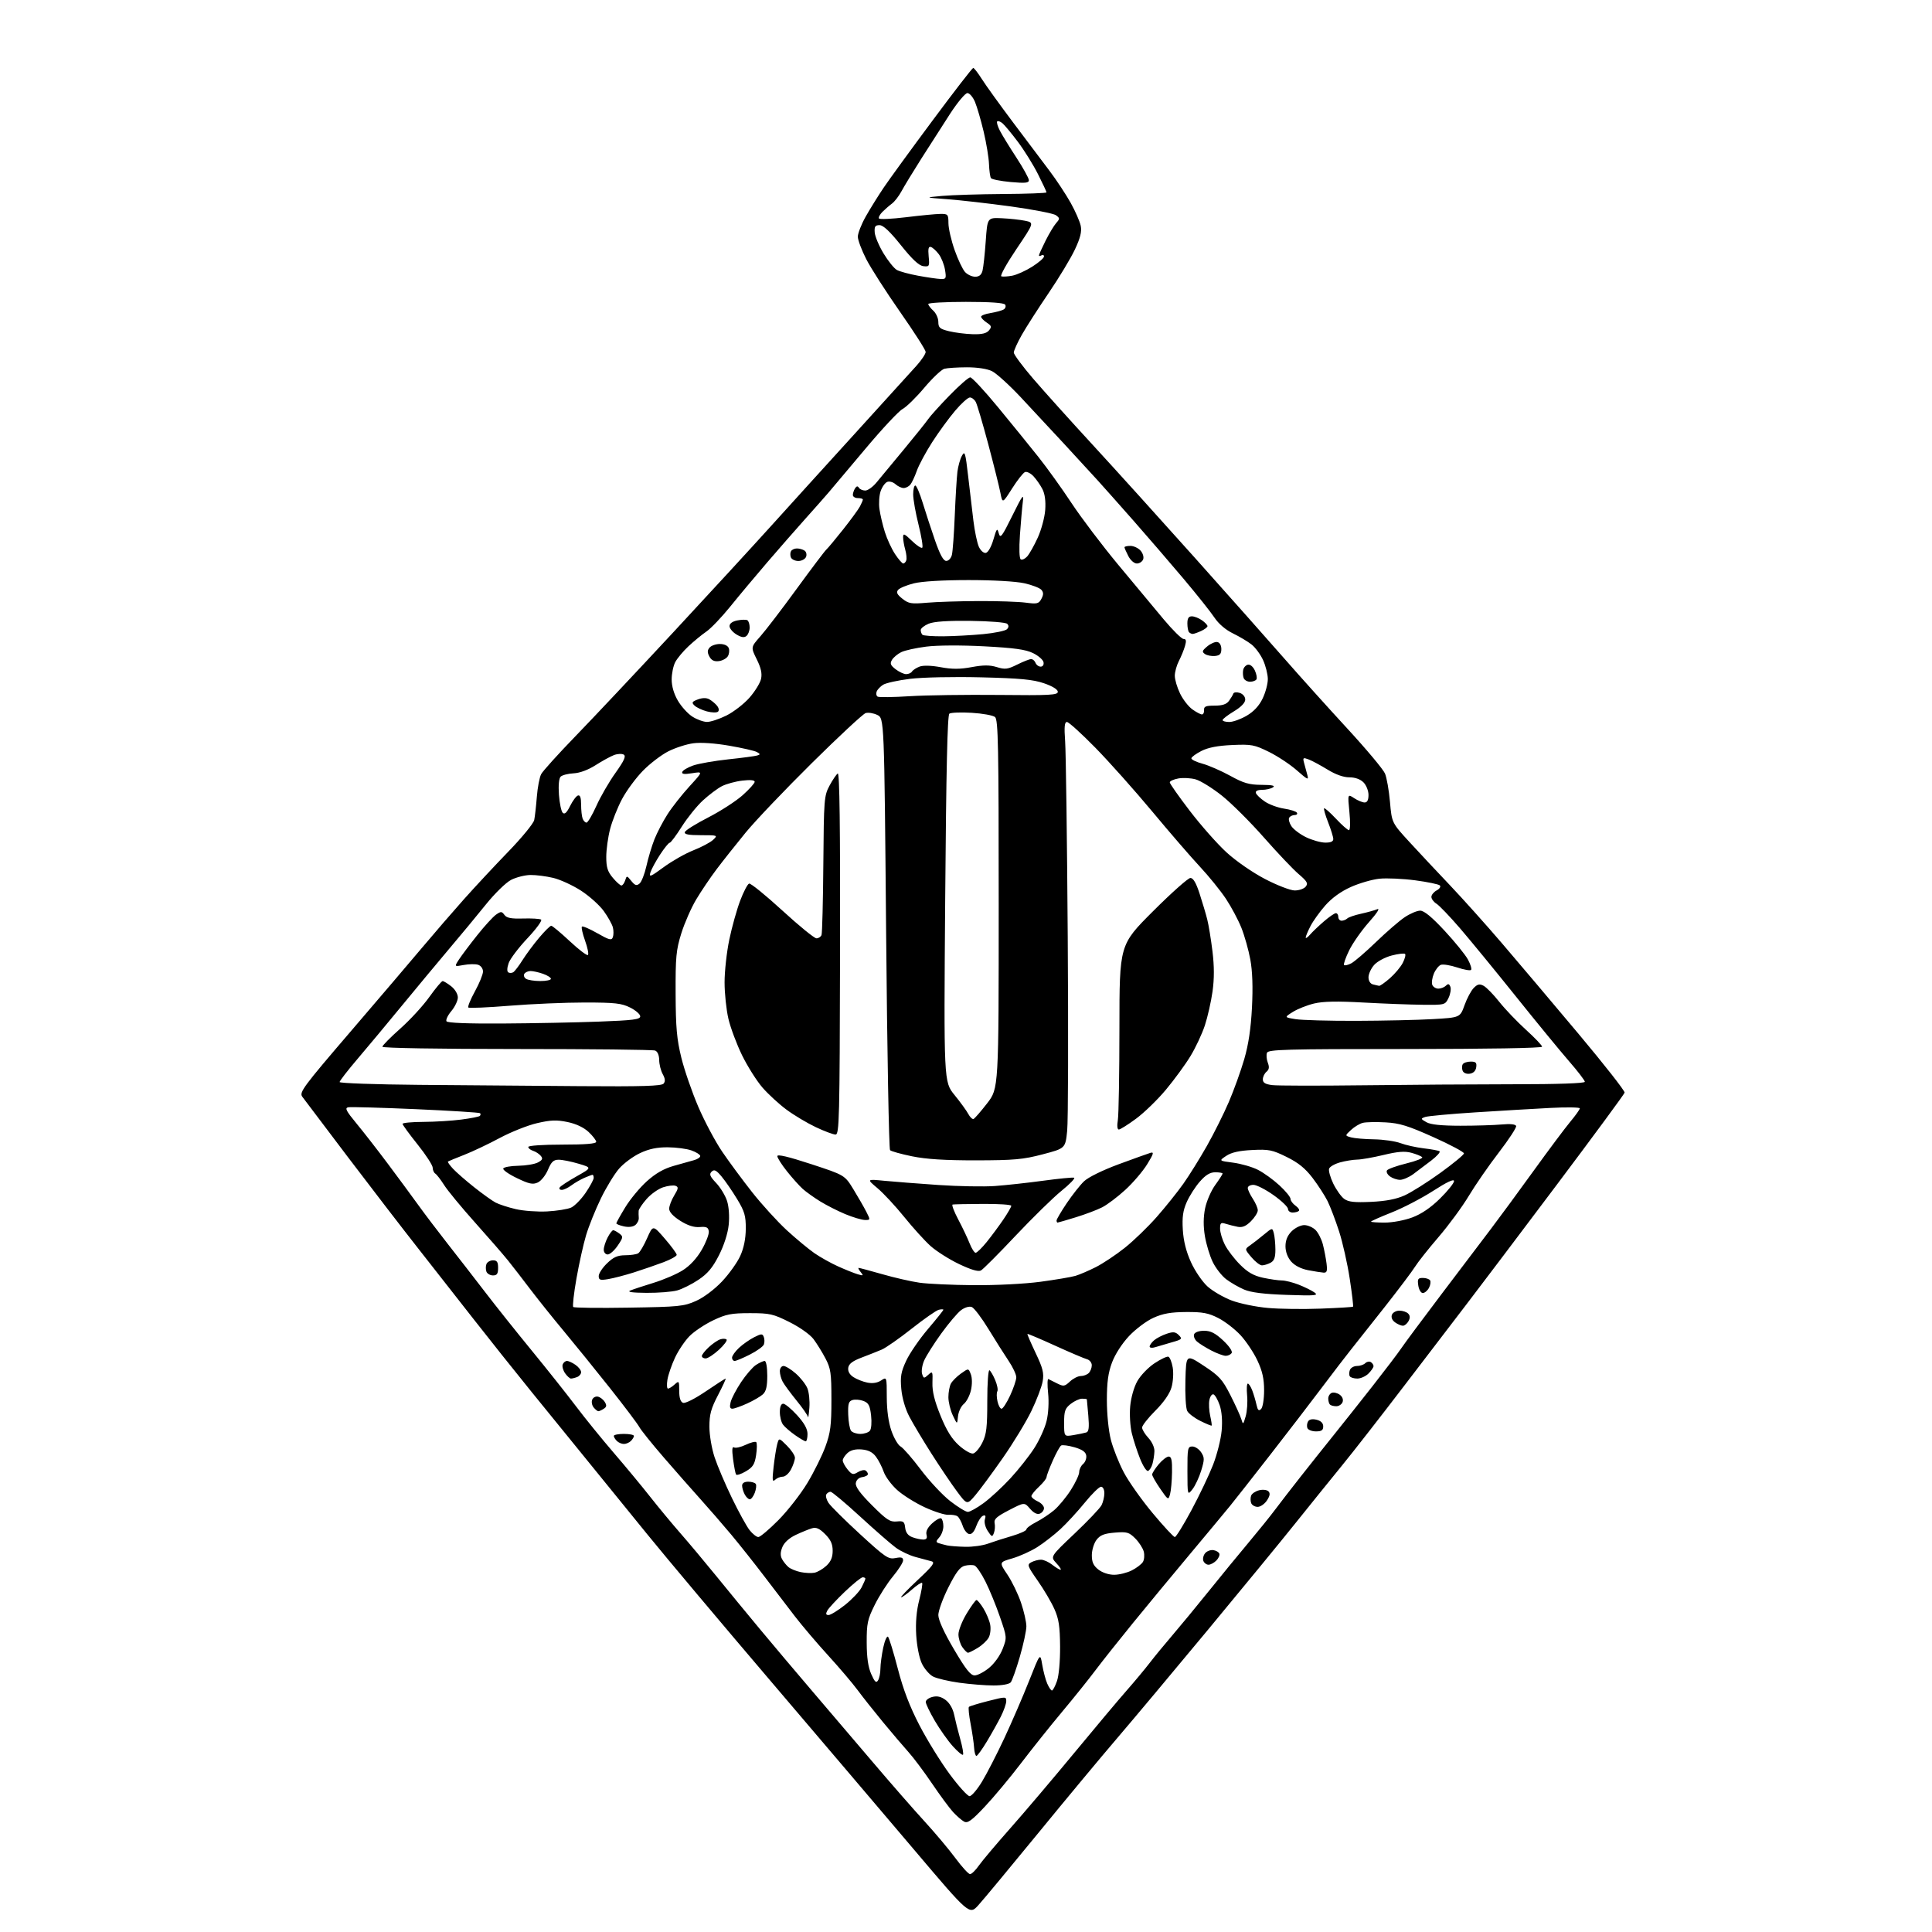 <?xml version="1.0" encoding="UTF-8" standalone="no"?>
<svg 
  version="1.1" 
  xmlns="http://www.w3.org/2000/svg" 
  xmlns:xlink="http://www.w3.org/1999/xlink" 
  xmlns:svg="http://www.w3.org/2000/svg"
  xmlns:rdf="http://www.w3.org/1999/02/22-rdf-syntax-ns#"
  xmlns:cc="http://creativecommons.org/ns#"
  xmlns:dc="http://purl.org/dc/elements/1.1/"
  viewBox="0 0 768 768"
  width="768"
  height="768"
>
<style>svg {background-color: white; }</style>"
<path stroke="none" fill="black" fill-rule="evenodd" d="M388.93,757.32C385.36,761.27 385.36,761.27 363.44,735.38C351.38,721.15 325.59,690.83 306.14,668.00C286.68,645.17 264.74,619.08 257.38,610.00C250.01,600.92 239.38,587.84 233.75,580.92C228.11,574.01 218.06,561.63 211.40,553.42C204.75,545.22 194.38,532.20 188.36,524.50C182.35,516.80 172.47,504.20 166.41,496.50C160.35,488.80 147.76,472.44 138.44,460.15C129.12,447.86 120.89,436.96 120.14,435.93C118.91,434.22 120.60,431.93 139.18,410.27C150.39,397.20 163.35,382.00 167.97,376.50C172.59,371.00 179.98,362.45 184.39,357.50C188.80,352.55 196.78,343.99 202.13,338.47C207.48,332.95 212.08,327.33 212.36,325.97C212.64,324.61 213.11,320.46 213.40,316.76C213.69,313.05 214.46,309.00 215.11,307.76C215.76,306.51 221.97,299.65 228.90,292.50C235.83,285.35 253.20,266.90 267.50,251.50C281.80,236.10 299.35,217.02 306.50,209.10C313.65,201.17 328.76,184.53 340.07,172.10C351.39,159.67 362.30,147.65 364.32,145.38C366.35,143.11 367.99,140.64 367.97,139.88C367.95,139.12 363.38,131.97 357.80,124.00C352.23,116.03 346.17,106.58 344.34,103.00C342.51,99.42 341.00,95.41 341.00,94.08C341.00,92.75 342.41,89.15 344.14,86.08C345.87,83.01 349.11,77.80 351.34,74.50C353.57,71.20 362.33,59.16 370.82,47.75C379.30,36.34 386.52,27.00 386.87,27.00C387.22,27.00 388.77,29.01 390.32,31.46C391.87,33.91 397.46,41.67 402.75,48.71C408.04,55.74 414.58,64.42 417.27,68.00C419.97,71.58 423.70,77.24 425.58,80.58C427.45,83.92 429.26,88.07 429.61,89.78C430.07,92.09 429.46,94.56 427.28,99.20C425.65,102.67 420.96,110.45 416.84,116.50C412.73,122.55 407.93,130.03 406.18,133.12C404.43,136.21 403.00,139.38 403.00,140.15C403.00,140.93 406.46,145.60 410.70,150.53C414.93,155.46 425.61,167.34 434.45,176.93C443.28,186.52 461.52,206.69 475.00,221.76C488.48,236.84 504.49,254.87 510.58,261.83C516.67,268.80 527.88,281.25 535.48,289.50C543.09,297.75 549.87,305.85 550.56,307.50C551.25,309.15 552.14,314.23 552.54,318.79C553.27,327.08 553.27,327.08 560.35,334.79C564.24,339.03 571.50,346.77 576.47,352.00C581.44,357.23 590.72,367.57 597.08,375.00C603.44,382.43 617.08,398.55 627.38,410.84C637.68,423.12 645.98,433.70 645.81,434.34C645.64,434.98 633.49,451.48 618.82,471.00C604.14,490.52 588.17,511.68 583.32,518.00C578.47,524.33 567.11,539.18 558.09,551.00C549.06,562.83 538.01,577.00 533.52,582.50C529.03,588.00 520.67,598.35 514.95,605.50C509.23,612.65 493.53,631.77 480.07,648.00C466.61,664.23 450.40,683.58 444.05,691.00C437.69,698.42 423.49,715.50 412.50,728.94C401.50,742.38 390.89,755.16 388.93,757.32zM385.61,745.00C386.23,745.00 387.80,743.47 389.11,741.59C390.43,739.71 396.02,733.08 401.54,726.84C407.07,720.60 418.47,707.17 426.87,697.00C435.27,686.83 444.72,675.58 447.87,672.00C451.01,668.42 455.14,663.48 457.04,661.00C458.94,658.52 463.01,653.58 466.08,650.00C469.15,646.42 475.64,638.55 480.51,632.50C485.37,626.45 492.48,617.78 496.31,613.22C500.13,608.67 504.89,602.77 506.88,600.11C508.87,597.45 513.42,591.56 517.00,587.02C520.58,582.47 526.44,575.10 530.04,570.63C533.64,566.16 540.67,557.30 545.65,550.95C550.64,544.59 555.80,537.80 557.11,535.85C558.42,533.90 565.60,524.25 573.05,514.40C580.50,504.56 589.33,492.90 592.67,488.50C596.01,484.10 603.61,473.75 609.57,465.50C615.52,457.25 622.10,448.45 624.19,445.94C626.29,443.43 628.00,441.02 628.00,440.59C628.00,440.16 622.71,440.08 616.25,440.42C609.79,440.75 596.40,441.55 586.50,442.18C576.60,442.81 567.62,443.64 566.54,444.01C564.68,444.66 564.71,444.78 567.04,446.10C568.73,447.06 572.93,447.49 580.50,447.50C586.55,447.50 593.93,447.27 596.91,447.00C600.35,446.68 602.45,446.90 602.69,447.60C602.89,448.20 599.81,452.92 595.83,458.10C591.85,463.27 586.48,471.03 583.89,475.35C581.30,479.67 575.88,487.05 571.84,491.75C567.80,496.45 563.60,501.76 562.50,503.54C561.40,505.32 556.00,512.49 550.50,519.47C545.00,526.45 538.92,534.13 537.00,536.53C535.08,538.93 529.90,545.68 525.50,551.53C521.10,557.38 511.88,569.39 505.00,578.22C498.12,587.06 490.93,596.22 489.00,598.58C487.07,600.94 479.88,609.60 473.00,617.81C466.12,626.02 455.96,638.31 450.41,645.12C444.86,651.93 438.12,660.42 435.43,664.00C432.75,667.58 426.78,675.00 422.18,680.50C417.57,686.00 410.25,695.18 405.89,700.89C401.54,706.60 395.05,714.38 391.48,718.17C386.21,723.76 384.65,724.88 383.24,724.12C382.28,723.60 380.32,721.90 378.88,720.34C377.44,718.78 373.67,713.67 370.51,709.00C367.35,704.33 363.13,698.69 361.13,696.47C359.13,694.25 354.57,688.89 351.00,684.57C347.43,680.24 342.87,674.49 340.88,671.79C338.88,669.09 333.68,662.97 329.32,658.19C324.95,653.41 318.94,646.35 315.97,642.50C312.99,638.65 307.51,631.48 303.78,626.56C300.04,621.64 294.18,614.25 290.75,610.13C287.31,606.02 281.80,599.66 278.50,596.00C275.20,592.34 268.63,584.88 263.91,579.42C259.18,573.96 254.78,568.48 254.12,567.24C253.46,566.00 248.20,559.02 242.43,551.74C236.66,544.46 228.37,534.23 224.01,529.00C219.65,523.77 213.66,516.28 210.68,512.35C207.71,508.42 203.75,503.31 201.89,500.99C200.03,498.68 194.12,491.88 188.77,485.90C183.41,479.91 177.92,473.25 176.56,471.09C175.19,468.93 173.61,466.88 173.04,466.53C172.47,466.17 172.00,465.11 172.00,464.16C172.00,463.22 169.31,459.08 166.02,454.97C162.73,450.86 160.03,447.16 160.02,446.75C160.01,446.34 163.71,445.99 168.25,445.97C172.79,445.95 179.57,445.54 183.33,445.05C187.09,444.57 190.42,443.91 190.75,443.59C191.07,443.26 191.11,442.78 190.84,442.51C190.57,442.24 179.07,441.52 165.29,440.91C151.50,440.31 139.42,439.97 138.44,440.16C136.99,440.44 137.57,441.58 141.63,446.50C144.37,449.80 149.97,457.00 154.09,462.50C158.21,468.00 163.68,475.43 166.26,479.00C168.83,482.57 174.12,489.55 178.01,494.50C181.90,499.45 188.53,508.00 192.75,513.50C196.96,519.00 205.39,529.58 211.48,537.00C217.56,544.42 225.42,554.33 228.95,559.00C232.47,563.67 239.23,572.00 243.96,577.50C248.70,583.00 255.22,590.88 258.46,595.00C261.70,599.12 267.11,605.65 270.48,609.50C273.85,613.35 280.26,621.00 284.73,626.50C289.19,632.00 297.04,641.54 302.17,647.71C307.30,653.88 316.61,664.90 322.85,672.21C329.10,679.52 339.99,692.30 347.05,700.60C354.11,708.91 363.29,719.42 367.45,723.95C371.61,728.48 377.15,735.07 379.76,738.59C382.37,742.12 385.00,745.00 385.61,745.00zM385.42,714.00C386.21,714.00 388.43,711.41 390.35,708.25C392.27,705.09 396.26,697.33 399.22,691.00C402.18,684.67 406.60,674.44 409.05,668.25C413.50,656.99 413.50,656.99 414.30,661.75C414.74,664.36 415.63,667.74 416.29,669.25C416.95,670.76 417.79,672.00 418.17,672.00C418.54,672.00 419.44,670.31 420.16,668.25C420.93,666.05 421.44,660.37 421.40,654.50C421.34,646.47 420.89,643.53 419.13,639.60C417.93,636.90 414.95,631.84 412.51,628.36C408.38,622.45 408.21,621.96 409.98,621.01C411.02,620.46 412.74,620.00 413.80,620.00C414.86,620.00 416.87,620.90 418.27,622.00C419.67,623.10 421.16,624.00 421.58,624.00C422.00,624.00 421.26,622.82 419.92,621.39C417.50,618.77 417.50,618.77 427.14,609.64C432.45,604.61 437.29,599.52 437.89,598.32C438.50,597.11 439.00,594.98 439.00,593.57C439.00,592.10 438.43,591.00 437.67,591.00C436.95,591.00 434.03,593.86 431.19,597.36C428.35,600.85 424.00,605.59 421.51,607.88C419.02,610.17 414.90,613.38 412.34,615.00C409.78,616.62 405.32,618.64 402.42,619.48C397.14,621.01 397.14,621.01 400.46,625.93C402.28,628.64 404.72,633.68 405.88,637.12C407.05,640.57 408.00,644.78 408.00,646.49C408.00,648.19 406.83,653.62 405.41,658.54C403.98,663.47 402.35,668.06 401.79,668.75C401.18,669.49 398.38,670.00 394.95,670.00C391.76,670.00 385.64,669.51 381.36,668.92C377.08,668.32 372.39,667.22 370.93,666.46C369.47,665.71 367.46,663.38 366.46,661.29C365.42,659.11 364.47,654.30 364.21,649.97C363.92,644.95 364.31,640.33 365.40,636.08C366.30,632.57 366.82,629.48 366.55,629.22C366.28,628.95 364.46,630.14 362.50,631.87C360.54,633.59 358.61,634.98 358.22,634.95C357.82,634.93 360.80,631.82 364.83,628.05C370.78,622.48 371.82,621.09 370.33,620.65C369.32,620.36 366.51,619.60 364.07,618.97C361.63,618.34 358.03,616.64 356.07,615.20C354.11,613.76 347.71,608.17 341.85,602.79C335.99,597.40 330.73,593.00 330.16,593.00C329.59,593.00 328.83,593.47 328.47,594.04C328.12,594.62 328.51,596.14 329.35,597.42C330.19,598.70 335.83,604.29 341.89,609.86C351.97,619.11 353.17,619.92 355.95,619.36C358.28,618.89 359.00,619.11 359.00,620.27C359.00,621.10 357.18,623.97 354.96,626.64C352.74,629.31 349.47,634.42 347.71,637.98C344.84,643.76 344.50,645.37 344.53,652.98C344.55,658.91 345.10,662.71 346.33,665.48C347.72,668.62 348.29,669.15 349.03,667.98C349.55,667.17 349.98,665.06 349.98,663.30C349.99,661.54 350.50,657.78 351.10,654.95C351.71,652.12 352.57,650.19 353.01,650.65C353.46,651.12 355.20,656.83 356.90,663.35C359.05,671.65 361.63,678.38 365.51,685.85C368.56,691.72 373.96,700.45 377.52,705.26C381.07,710.07 384.63,714.00 385.42,714.00zM382.80,697.53C382.51,697.82 380.70,696.31 378.77,694.17C376.84,692.03 373.63,687.50 371.63,684.09C369.63,680.68 368.00,677.29 368.00,676.55C368.00,675.82 369.20,674.91 370.68,674.55C372.55,674.07 374.12,674.44 375.91,675.78C377.47,676.95 378.79,679.22 379.28,681.60C379.72,683.74 380.81,688.09 381.70,691.26C382.59,694.42 383.09,697.25 382.80,697.53zM388.14,698.00C387.75,698.00 387.33,696.54 387.22,694.75C387.11,692.96 386.49,688.69 385.83,685.26C385.17,681.83 384.87,678.79 385.16,678.51C385.44,678.23 388.90,677.17 392.84,676.17C399.81,674.40 400.00,674.40 400.00,676.22C400.00,677.24 399.05,679.97 397.88,682.29C396.72,684.61 394.21,689.09 392.31,692.25C390.41,695.41 388.53,698.00 388.14,698.00zM387.43,666.00C388.59,666.00 391.19,664.65 393.19,662.99C395.29,661.27 397.58,658.05 398.58,655.44C400.30,650.93 400.29,650.84 397.48,642.70C395.93,638.19 393.34,631.88 391.73,628.68C390.12,625.48 388.17,622.62 387.40,622.32C386.63,622.03 384.87,622.07 383.50,622.41C381.62,622.88 380.02,624.99 377.00,631.00C374.80,635.37 373.00,640.33 373.00,642.01C373.00,643.95 375.24,648.88 379.16,655.53C383.89,663.58 385.81,666.00 387.43,666.00zM384.81,657.00C384.43,657.00 383.41,656.00 382.56,654.78C381.70,653.56 381.00,651.26 381.00,649.68C381.00,648.10 382.46,644.38 384.25,641.43C386.04,638.47 387.80,636.04 388.17,636.03C388.54,636.01 389.77,637.51 390.92,639.36C392.06,641.22 393.27,644.09 393.60,645.74C393.93,647.40 393.68,649.73 393.04,650.93C392.40,652.13 390.44,653.98 388.69,655.05C386.93,656.12 385.19,656.99 384.81,657.00zM329.38,642.00C330.17,642.00 333.10,640.20 335.89,638.00C338.67,635.79 341.64,632.66 342.48,631.04C343.31,629.42 344.00,627.85 344.00,627.55C344.00,627.25 343.52,627.00 342.93,627.00C342.33,627.00 339.14,629.58 335.83,632.74C332.52,635.90 329.39,639.28 328.87,640.24C328.17,641.54 328.31,642.00 329.38,642.00zM323.72,625.19C324.95,624.96 327.09,623.72 328.47,622.44C330.28,620.76 331.00,619.06 331.00,616.47C331.00,613.78 330.23,612.08 328.01,609.85C325.75,607.59 324.46,607.02 322.76,607.52C321.52,607.89 318.63,609.06 316.36,610.13C313.76,611.35 311.77,613.15 311.02,614.95C310.19,616.97 310.14,618.39 310.86,619.74C311.43,620.80 312.59,622.25 313.45,622.96C314.31,623.67 316.47,624.56 318.26,624.93C320.04,625.30 322.50,625.42 323.72,625.19zM442.88,626.00C444.87,626.00 448.04,625.21 449.93,624.25C451.81,623.29 453.79,621.78 454.32,620.90C454.86,620.03 455.01,618.19 454.67,616.81C454.32,615.44 452.80,613.07 451.28,611.55C448.79,609.07 447.98,608.84 443.13,609.24C438.94,609.59 437.34,610.22 435.90,612.09C434.88,613.42 434.03,616.15 434.02,618.18C434.01,620.97 434.63,622.35 436.63,623.93C438.20,625.16 440.74,626.00 442.88,626.00zM480.40,622.00C479.59,622.00 478.68,621.32 478.36,620.49C478.04,619.66 478.35,618.28 479.05,617.44C479.75,616.59 481.23,616.04 482.33,616.20C483.44,616.37 484.51,617.01 484.72,617.63C484.92,618.26 484.36,619.50 483.47,620.38C482.58,621.27 481.20,622.00 480.40,622.00zM383.73,614.88C386.61,614.95 390.66,614.38 392.73,613.63C394.80,612.88 399.09,611.50 402.25,610.58C405.41,609.65 408.00,608.48 408.00,607.97C408.00,607.46 409.74,606.15 411.87,605.07C413.99,603.98 417.21,601.85 419.02,600.33C420.82,598.81 423.81,595.21 425.65,592.33C427.49,589.45 429.00,586.23 429.00,585.17C429.00,584.11 429.70,582.67 430.55,581.96C431.40,581.25 431.96,579.75 431.80,578.63C431.59,577.17 430.24,576.22 427.12,575.31C424.70,574.62 422.32,574.30 421.81,574.62C421.31,574.93 419.79,577.67 418.45,580.72C417.10,583.76 416.00,586.69 416.00,587.22C416.00,587.76 414.65,589.46 413.00,591.00C411.35,592.54 410.00,594.22 410.00,594.74C410.00,595.26 411.12,596.19 412.50,596.82C413.88,597.44 415.00,598.66 415.00,599.51C415.00,600.36 414.25,601.35 413.34,601.70C412.26,602.11 410.91,601.43 409.45,599.74C407.22,597.14 407.22,597.14 401.08,600.32C396.16,602.87 395.03,603.90 395.38,605.50C395.61,606.60 395.49,608.34 395.10,609.37C394.45,611.08 394.24,611.01 392.64,608.58C391.64,607.04 391.16,605.08 391.51,603.96C391.96,602.56 391.74,602.16 390.75,602.54C390.00,602.83 388.80,604.65 388.10,606.59C387.27,608.90 386.28,610.01 385.25,609.81C384.38,609.64 383.22,608.15 382.68,606.50C382.14,604.85 381.21,603.16 380.60,602.74C380.00,602.32 378.38,602.06 377.00,602.16C375.62,602.26 371.41,600.92 367.63,599.18C363.85,597.44 358.90,594.34 356.63,592.29C354.36,590.24 351.96,587.00 351.30,585.09C350.64,583.18 349.25,580.46 348.20,579.06C346.87,577.26 345.18,576.41 342.55,576.18C340.05,575.97 338.17,576.44 336.90,577.59C335.86,578.54 335.00,579.87 335.00,580.54C335.00,581.22 335.87,582.84 336.93,584.14C338.63,586.21 339.13,586.34 340.98,585.22C342.13,584.51 343.51,584.20 344.04,584.53C344.57,584.85 345.00,585.51 345.00,585.99C345.00,586.47 343.99,587.00 342.75,587.18C341.37,587.38 340.39,588.30 340.20,589.57C340.00,591.02 341.95,593.69 346.64,598.38C352.41,604.15 353.81,605.07 356.44,604.81C359.14,604.54 359.54,604.83 359.82,607.30C360.04,609.20 360.94,610.41 362.64,611.05C364.01,611.57 365.96,612.00 366.97,612.00C368.31,612.00 368.67,611.46 368.30,610.05C367.97,608.76 368.72,607.23 370.52,605.57C372.02,604.18 373.65,603.28 374.13,603.58C374.61,603.87 375.00,605.29 375.00,606.73C375.00,608.17 374.26,610.16 373.36,611.15C372.03,612.63 371.98,613.04 373.11,613.42C373.88,613.67 375.40,614.08 376.50,614.33C377.60,614.57 380.85,614.82 383.73,614.88zM301.45,611.00C302.17,611.00 305.77,607.96 309.45,604.25C313.12,600.54 318.30,593.90 320.95,589.50C323.60,585.10 326.83,578.58 328.13,575.00C330.13,569.52 330.50,566.62 330.50,556.50C330.50,545.82 330.24,544.01 328.14,540.00C326.84,537.52 324.70,534.07 323.39,532.32C322.03,530.51 317.93,527.60 313.87,525.57C307.34,522.30 306.00,522.00 298.12,522.00C290.72,522.00 288.65,522.40 283.50,524.85C280.20,526.42 275.98,529.23 274.12,531.10C272.27,532.97 269.65,536.85 268.32,539.71C266.98,542.58 265.63,546.52 265.31,548.46C265.00,550.41 265.10,552.00 265.54,552.00C265.98,552.00 267.17,551.26 268.17,550.35C269.92,548.77 270.00,548.88 270.00,552.88C270.00,555.68 270.50,557.25 271.50,557.64C272.37,557.97 276.16,556.07 280.53,553.11C284.67,550.30 288.24,548.00 288.46,548.00C288.67,548.00 287.31,550.96 285.43,554.57C282.64,559.91 282.00,562.26 282.00,567.10C282.00,570.43 282.91,575.81 284.06,579.28C285.19,582.70 288.29,590.00 290.96,595.50C293.62,601.00 296.78,606.74 297.97,608.25C299.17,609.76 300.73,611.00 301.45,611.00zM467.01,611.00C467.50,611.00 470.47,606.19 473.63,600.30C476.79,594.42 480.65,586.29 482.23,582.24C483.80,578.19 485.33,572.09 485.63,568.69C485.98,564.75 485.69,561.08 484.84,558.58C484.10,556.42 482.99,554.49 482.37,554.28C481.76,554.08 481.02,555.10 480.75,556.54C480.47,557.98 480.62,560.80 481.07,562.80C481.52,564.81 481.78,566.56 481.64,566.69C481.50,566.83 479.49,566.00 477.17,564.85C474.84,563.70 472.49,561.92 471.94,560.88C471.38,559.85 471.06,554.35 471.22,548.65C471.50,538.30 471.50,538.30 478.50,542.90C484.67,546.96 485.92,548.33 489.08,554.54C491.05,558.42 493.00,562.69 493.41,564.04C494.13,566.42 494.19,566.39 495.18,563.00C495.74,561.08 495.99,557.36 495.75,554.75C495.50,552.14 495.62,550.00 496.03,550.00C496.43,550.00 497.23,551.24 497.80,552.75C498.37,554.26 499.12,556.80 499.47,558.39C499.97,560.64 500.38,561.02 501.31,560.09C501.97,559.43 502.50,556.17 502.50,552.70C502.50,548.08 501.82,545.06 499.84,540.82C498.38,537.70 495.37,533.19 493.16,530.79C490.94,528.39 486.97,525.31 484.32,523.96C480.35,521.93 478.09,521.51 471.50,521.55C465.42,521.59 462.30,522.14 458.50,523.85C455.75,525.09 451.38,528.36 448.80,531.12C446.02,534.08 443.26,538.36 442.05,541.60C440.51,545.72 440.00,549.45 440.00,556.64C440.00,562.13 440.68,568.83 441.59,572.36C442.46,575.74 444.75,581.52 446.69,585.21C448.62,588.90 453.79,596.21 458.17,601.46C462.55,606.71 466.53,611.00 467.01,611.00zM384.74,601.00C385.56,601.00 388.39,599.42 391.03,597.48C393.66,595.55 398.42,591.16 401.59,587.73C404.77,584.30 409.04,578.91 411.08,575.75C413.13,572.59 415.35,567.69 416.03,564.87C416.76,561.84 417.01,557.32 416.64,553.79C416.29,550.52 416.35,548.00 416.76,548.20C417.17,548.40 418.74,549.19 420.26,549.95C422.77,551.20 423.23,551.13 425.32,549.17C426.59,547.97 428.52,547.00 429.61,547.00C430.71,547.00 432.14,546.46 432.80,545.80C433.46,545.14 434.00,543.75 434.00,542.71C434.00,541.66 433.13,540.59 432.08,540.31C431.02,540.03 425.31,537.60 419.40,534.91C413.49,532.22 408.55,530.12 408.42,530.26C408.29,530.39 409.76,533.79 411.67,537.81C414.55,543.85 415.04,545.81 414.49,549.04C414.13,551.19 412.11,556.51 410.01,560.85C407.91,565.20 402.77,573.65 398.59,579.63C394.41,585.61 389.52,592.24 387.71,594.37C384.42,598.24 384.42,598.24 380.42,592.87C378.22,589.92 373.64,583.13 370.24,577.79C366.84,572.45 362.88,565.82 361.44,563.06C359.86,560.05 358.60,555.69 358.28,552.14C357.83,547.22 358.16,545.35 360.25,540.87C361.63,537.92 365.51,532.26 368.88,528.31C372.25,524.35 375.00,520.91 375.00,520.65C375.00,520.40 374.16,520.41 373.14,520.67C372.12,520.94 367.28,524.32 362.39,528.18C357.50,532.05 352.15,535.78 350.50,536.49C348.85,537.19 345.25,538.62 342.50,539.66C338.89,541.03 337.41,542.16 337.19,543.72C336.99,545.11 337.72,546.42 339.24,547.42C340.54,548.27 343.04,549.26 344.79,549.61C346.87,550.02 348.76,549.73 350.24,548.76C352.50,547.28 352.50,547.28 352.51,555.39C352.52,560.60 353.18,565.38 354.35,568.76C355.35,571.65 356.99,574.46 358.00,575.00C359.01,575.54 362.64,579.70 366.05,584.23C369.47,588.77 374.74,594.40 377.76,596.74C380.77,599.08 383.91,601.00 384.74,601.00zM499.95,599.00C498.84,599.00 497.68,598.33 497.36,597.50C497.05,596.67 497.04,595.34 497.35,594.53C497.66,593.72 499.09,592.76 500.53,592.40C501.98,592.04 503.63,592.23 504.22,592.82C504.99,593.59 504.82,594.63 503.63,596.45C502.71,597.85 501.05,599.00 499.95,599.00zM298.06,596.00C297.52,596.00 296.60,595.13 296.04,594.07C295.47,593.00 295.00,591.43 295.00,590.57C295.00,589.57 295.89,589.00 297.44,589.00C298.78,589.00 300.14,589.41 300.45,589.92C300.76,590.42 300.57,591.99 300.03,593.42C299.49,594.84 298.60,596.00 298.06,596.00zM465.11,593.98C464.44,596.40 464.33,596.33 461.21,591.80C459.44,589.24 458.00,586.69 458.00,586.15C458.00,585.60 459.17,583.77 460.59,582.08C462.01,580.38 463.81,579.00 464.59,579.00C465.66,579.00 465.98,580.49 465.90,585.25C465.85,588.69 465.49,592.62 465.11,593.98zM474.02,592.00C472.04,594.50 472.04,594.50 472.02,584.75C472.00,575.70 472.14,575.00 473.98,575.00C475.06,575.00 476.64,576.05 477.48,577.32C478.83,579.39 478.84,580.18 477.50,584.57C476.67,587.28 475.11,590.62 474.02,592.00zM308.10,588.25C307.03,589.27 306.93,588.35 307.51,583.17C307.90,579.69 308.54,575.64 308.93,574.17C309.65,571.50 309.65,571.50 312.82,574.67C314.57,576.42 316.00,578.58 316.00,579.47C316.00,580.37 315.31,582.43 314.47,584.05C313.64,585.67 312.15,587.00 311.17,587.00C310.20,587.00 308.81,587.56 308.10,588.25zM296.48,584.88C294.60,585.99 292.85,586.56 292.59,586.14C292.33,585.73 291.80,582.98 291.41,580.04C290.92,576.31 291.03,574.90 291.78,575.37C292.38,575.73 294.46,575.27 296.42,574.34C298.37,573.40 300.26,572.93 300.61,573.27C300.96,573.62 300.94,575.92 300.57,578.39C300.01,582.09 299.31,583.21 296.48,584.88zM456.35,584.72C455.75,584.92 454.32,582.70 453.17,579.79C452.01,576.88 450.54,572.34 449.90,569.69C449.26,567.05 448.97,562.24 449.27,559.01C449.58,555.59 450.76,551.41 452.11,549.02C453.38,546.76 456.44,543.57 458.91,541.94C461.38,540.30 463.87,539.12 464.44,539.31C465.02,539.51 465.80,541.43 466.17,543.58C466.55,545.77 466.34,549.26 465.69,551.50C464.96,554.04 462.62,557.42 459.27,560.77C456.37,563.67 454.00,566.69 454.00,567.47C454.00,568.25 455.12,570.11 456.50,571.59C457.94,573.15 458.96,575.40 458.90,576.90C458.85,578.33 458.50,580.59 458.12,581.93C457.75,583.26 456.95,584.52 456.35,584.72zM386.82,577.80C387.74,577.62 389.39,575.68 390.48,573.49C392.14,570.14 392.46,567.45 392.46,556.83C392.45,549.84 392.85,544.40 393.33,544.70C393.81,545.00 394.85,546.78 395.63,548.67C396.42,550.55 396.79,552.53 396.46,553.07C396.12,553.61 396.15,555.39 396.51,557.02C396.86,558.66 397.59,560.00 398.13,560.00C398.66,560.00 400.19,557.64 401.54,554.75C402.88,551.86 403.98,548.60 403.99,547.50C403.99,546.40 402.63,543.48 400.96,541.00C399.29,538.52 395.69,532.84 392.96,528.36C390.23,523.88 387.23,519.92 386.30,519.56C385.31,519.18 383.53,519.70 382.05,520.80C380.65,521.84 377.10,526.03 374.16,530.10C371.22,534.17 368.17,539.00 367.37,540.82C366.57,542.65 366.20,545.05 366.55,546.15C367.14,548.01 367.30,548.04 368.99,546.51C370.72,544.94 370.80,545.09 370.66,549.68C370.55,553.10 371.49,556.90 373.86,562.73C376.25,568.61 378.33,571.97 381.17,574.54C383.35,576.51 385.89,577.97 386.82,577.80zM248.00,574.00C247.12,574.00 245.86,573.46 245.20,572.80C244.54,572.14 244.00,571.24 244.00,570.80C244.00,570.36 245.80,570.00 248.00,570.00C250.20,570.00 252.00,570.36 252.00,570.80C252.00,571.24 251.46,572.14 250.80,572.80C250.14,573.46 248.88,574.00 248.00,574.00zM320.25,572.95C319.84,572.92 317.93,571.80 316.00,570.44C314.07,569.09 311.94,567.23 311.25,566.30C310.56,565.38 310.00,563.13 310.00,561.31C310.00,559.20 310.49,558.00 311.35,558.00C312.09,558.00 314.56,560.05 316.85,562.56C319.74,565.74 321.00,568.02 321.00,570.06C321.00,571.68 320.66,572.98 320.25,572.95zM426.75,570.47C428.81,570.12 431.10,569.65 431.83,569.42C432.82,569.11 433.02,567.44 432.62,562.75C432.32,559.31 432.06,556.39 432.04,556.25C432.02,556.11 431.16,556.00 430.13,556.00C429.11,556.00 427.08,556.93 425.63,558.07C423.36,559.86 423.00,560.90 423.00,565.62C423.00,571.09 423.00,571.09 426.75,570.47zM342.00,570.00C343.52,570.00 345.22,569.44 345.79,568.75C346.37,568.05 346.58,565.38 346.27,562.67C345.82,558.70 345.28,557.68 343.23,556.90C341.86,556.38 339.90,556.22 338.87,556.54C337.33,557.03 337.04,558.05 337.18,562.32C337.27,565.17 337.78,568.06 338.30,568.75C338.82,569.44 340.48,570.00 342.00,570.00zM523.11,569.00C521.52,569.00 519.98,568.40 519.70,567.66C519.42,566.92 519.55,565.74 519.99,565.02C520.50,564.19 521.72,563.96 523.39,564.38C525.10,564.81 526.00,565.72 526.00,567.02C526.00,568.54 525.32,569.00 523.11,569.00zM380.82,563.02C380.50,566.33 380.50,566.33 378.75,562.63C377.79,560.60 377.00,557.34 377.00,555.40C377.00,553.46 377.45,551.03 378.00,550.00C378.55,548.98 380.35,547.18 382.00,546.00C385.00,543.87 385.00,543.87 385.92,546.30C386.47,547.74 386.49,550.32 385.97,552.62C385.49,554.75 384.21,557.22 383.12,558.10C382.04,558.98 381.00,561.19 380.82,563.02zM321.74,559.60C321.53,562.30 321.28,563.96 321.18,563.29C321.08,562.62 319.03,559.66 316.62,556.71C314.22,553.75 311.74,550.39 311.12,549.23C310.51,548.08 310.00,546.20 310.00,545.07C310.00,543.92 310.65,543.00 311.47,543.00C312.27,543.00 314.47,544.35 316.34,546.00C318.22,547.64 320.29,550.28 320.94,551.85C321.59,553.42 321.95,556.91 321.74,559.60zM237.87,560.98C237.53,560.99 236.69,560.33 236.01,559.51C235.33,558.69 235.05,557.31 235.39,556.44C235.72,555.57 236.73,555.00 237.64,555.18C238.55,555.35 239.78,556.30 240.39,557.28C241.25,558.65 241.16,559.27 240.00,560.01C239.18,560.54 238.22,560.98 237.87,560.98zM291.14,559.98C290.17,559.99 289.97,559.25 290.45,557.32C290.82,555.85 292.69,552.29 294.60,549.42C296.51,546.54 299.17,543.47 300.50,542.59C301.84,541.72 303.40,541.00 303.96,541.00C304.56,541.00 305.00,543.48 305.00,546.85C305.00,551.16 304.54,553.11 303.23,554.29C302.26,555.17 299.45,556.80 296.98,557.92C294.52,559.04 291.89,559.97 291.14,559.98zM531.20,559.00C530.17,559.00 529.03,558.70 528.67,558.33C528.30,557.97 528.00,556.89 528.00,555.94C528.00,554.99 528.63,553.97 529.40,553.68C530.17,553.38 531.60,553.72 532.57,554.42C533.63,555.20 534.07,556.36 533.69,557.36C533.35,558.26 532.22,559.00 531.20,559.00zM226.97,548.00C226.50,548.00 225.45,547.05 224.63,545.89C223.82,544.72 223.39,543.15 223.68,542.39C223.97,541.62 224.74,541.00 225.38,541.00C226.03,541.00 227.56,541.70 228.78,542.56C230.00,543.41 231.00,544.71 231.00,545.45C231.00,546.18 230.29,547.06 229.42,547.39C228.55,547.73 227.45,548.00 226.97,548.00zM539.56,548.00C538.22,548.00 536.87,547.59 536.56,547.09C536.25,546.59 536.27,545.46 536.60,544.59C536.94,543.72 538.20,543.00 539.41,543.00C540.61,543.00 542.10,542.50 542.71,541.89C543.32,541.28 544.31,541.08 544.91,541.45C545.51,541.82 546.00,542.54 546.00,543.06C546.00,543.58 545.10,544.90 544.00,546.00C542.90,547.10 540.90,548.00 539.56,548.00zM292.03,541.00C291.46,541.00 291.00,540.41 291.00,539.69C291.00,538.96 292.24,537.22 293.75,535.80C295.26,534.39 297.97,532.49 299.77,531.58C302.68,530.11 303.10,530.10 303.62,531.47C303.95,532.31 303.96,533.66 303.65,534.46C303.35,535.26 300.84,537.06 298.08,538.46C295.32,539.86 292.60,541.00 292.03,541.00zM280.51,540.00C279.68,540.00 279.00,539.57 279.00,539.04C279.00,538.51 280.24,536.93 281.75,535.53C283.26,534.13 285.32,532.72 286.33,532.40C287.33,532.08 288.45,532.12 288.82,532.49C289.19,532.86 287.81,534.70 285.76,536.58C283.71,538.46 281.35,540.00 280.51,540.00zM487.19,538.96C486.26,538.93 483.70,537.98 481.50,536.84C479.30,535.70 476.74,534.10 475.82,533.29C474.89,532.48 474.38,531.18 474.67,530.41C474.99,529.58 476.62,529.00 478.65,529.00C481.24,529.00 483.08,529.93 486.20,532.84C488.62,535.10 490.02,537.16 489.60,537.84C489.20,538.48 488.12,538.98 487.19,538.96zM459.25,535.52C457.98,535.92 457.00,535.81 457.00,535.27C457.00,534.74 457.79,533.63 458.75,532.80C459.71,531.96 461.96,530.80 463.74,530.20C466.39,529.31 467.26,529.41 468.59,530.73C470.08,532.23 469.87,532.45 465.85,533.58C463.46,534.26 460.49,535.13 459.25,535.52zM557.66,527.00C556.96,527.00 555.55,526.39 554.53,525.64C553.39,524.81 552.92,523.65 553.31,522.64C553.65,521.74 554.99,521.00 556.27,521.00C557.55,521.00 559.12,521.52 559.75,522.15C560.55,522.95 560.60,523.88 559.92,525.15C559.37,526.17 558.36,527.00 557.66,527.00zM525.00,520.20C531.88,519.94 537.66,519.59 537.85,519.43C538.04,519.27 537.45,514.27 536.54,508.32C535.64,502.37 533.73,493.90 532.31,489.50C530.89,485.10 528.83,479.70 527.75,477.50C526.66,475.30 523.97,471.14 521.77,468.25C518.84,464.41 516.07,462.17 511.43,459.89C505.74,457.09 504.37,456.81 497.74,457.15C492.57,457.41 489.51,458.10 487.44,459.48C484.50,461.44 484.50,461.44 490.21,462.18C493.35,462.59 497.78,463.87 500.06,465.03C502.34,466.19 506.18,468.97 508.60,471.20C511.02,473.43 513.00,475.85 513.00,476.57C513.00,477.29 513.90,478.51 514.99,479.28C516.09,480.05 516.69,480.98 516.33,481.34C515.96,481.70 514.84,482.00 513.83,482.00C512.83,482.00 512.00,481.36 512.00,480.58C512.00,479.80 509.41,477.32 506.25,475.08C503.09,472.84 499.49,471.00 498.25,471.00C497.01,471.00 496.00,471.56 496.01,472.25C496.01,472.94 496.91,474.85 498.00,476.50C499.09,478.15 499.99,480.23 499.99,481.11C500.00,482.00 498.78,483.95 497.28,485.45C495.31,487.42 493.87,488.03 492.03,487.68C490.64,487.41 488.49,486.87 487.25,486.48C485.30,485.86 485.00,486.12 485.00,488.42C485.00,489.88 485.86,492.77 486.92,494.84C487.97,496.91 490.69,500.46 492.96,502.73C496.03,505.80 498.37,507.13 502.09,507.93C504.85,508.52 508.19,509.00 509.53,509.00C510.87,509.00 513.88,509.75 516.23,510.67C518.58,511.59 521.40,512.98 522.50,513.76C524.26,515.01 522.94,515.13 511.50,514.74C502.41,514.43 497.31,513.79 494.55,512.62C492.38,511.69 489.17,509.84 487.41,508.50C485.65,507.15 483.24,504.07 482.07,501.64C480.89,499.21 479.50,494.59 478.96,491.36C478.31,487.42 478.34,483.81 479.05,480.32C479.63,477.48 481.44,473.32 483.06,471.08C484.68,468.85 486.00,466.79 486.00,466.51C486.00,466.23 484.70,466.00 483.10,466.00C481.02,466.00 479.30,467.03 476.96,469.70C475.17,471.73 472.83,475.39 471.75,477.83C470.25,481.22 469.88,483.83 470.19,488.88C470.46,493.34 471.52,497.54 473.44,501.76C475.00,505.21 477.96,509.54 480.01,511.39C482.06,513.24 486.38,515.75 489.62,516.97C492.85,518.19 499.32,519.52 504.00,519.93C508.68,520.35 518.12,520.47 525.00,520.20zM250.00,519.81C269.96,519.49 271.87,519.30 276.70,517.13C279.77,515.75 284.00,512.58 287.01,509.40C289.81,506.43 293.08,501.86 294.26,499.25C295.68,496.13 296.43,492.43 296.46,488.46C296.49,483.29 296.00,481.59 293.00,476.63C291.07,473.45 288.30,469.42 286.83,467.67C284.69,465.12 283.91,464.75 282.88,465.75C281.85,466.76 282.19,467.62 284.68,470.25C286.38,472.04 288.32,475.25 289.01,477.39C289.75,479.73 290.02,483.54 289.67,486.89C289.32,490.32 287.81,495.03 285.79,499.00C283.29,503.92 281.31,506.28 277.67,508.72C275.02,510.50 271.20,512.41 269.18,512.97C267.15,513.53 261.68,513.96 257.00,513.93C251.41,513.89 249.19,513.58 250.50,513.02C251.60,512.56 255.76,511.18 259.75,509.96C263.74,508.74 269.01,506.48 271.45,504.93C274.28,503.14 277.01,500.18 278.96,496.80C280.64,493.89 281.90,490.60 281.76,489.50C281.55,487.88 280.85,487.55 278.13,487.77C275.84,487.95 273.38,487.16 270.39,485.27C267.59,483.50 266.00,481.78 266.01,480.50C266.01,479.40 266.91,477.02 268.01,475.22C269.69,472.46 269.77,471.85 268.54,471.38C267.74,471.07 265.51,471.34 263.59,471.97C261.67,472.60 258.73,474.69 257.05,476.60C255.37,478.51 253.95,480.62 253.88,481.28C253.82,481.95 253.84,483.22 253.92,484.10C254.01,484.98 253.40,486.25 252.58,486.94C251.65,487.70 249.93,487.92 248.04,487.51C246.37,487.14 245.00,486.60 245.00,486.30C245.00,486.00 246.59,483.14 248.54,479.94C250.48,476.74 254.34,472.08 257.11,469.59C260.62,466.43 263.89,464.56 267.83,463.45C270.95,462.56 274.62,461.53 276.00,461.15C277.38,460.76 278.43,460.01 278.35,459.48C278.26,458.94 276.69,457.96 274.85,457.31C273.01,456.65 268.80,456.09 265.50,456.07C261.24,456.03 258.05,456.69 254.49,458.35C251.74,459.63 247.97,462.41 246.13,464.51C244.28,466.62 241.00,471.97 238.85,476.42C236.69,480.86 234.05,487.43 232.98,491.00C231.91,494.57 230.19,502.32 229.15,508.22C228.11,514.11 227.54,519.21 227.88,519.55C228.22,519.89 238.17,520.01 250.00,519.81zM565.58,514.00C564.84,514.00 564.03,512.65 563.79,511.00C563.41,508.42 563.66,508.00 565.61,508.00C566.86,508.00 568.15,508.44 568.49,508.98C568.82,509.52 568.61,510.87 568.01,511.98C567.42,513.09 566.32,514.00 565.58,514.00zM387.06,510.88C395.88,510.95 407.37,510.36 413.56,509.53C419.58,508.72 425.85,507.66 427.51,507.17C429.16,506.68 432.82,505.11 435.64,503.68C438.45,502.26 443.62,498.81 447.13,496.02C450.63,493.23 456.36,487.70 459.85,483.72C463.34,479.75 468.11,473.80 470.44,470.50C472.77,467.20 476.97,460.45 479.77,455.50C482.57,450.55 486.50,442.68 488.50,438.00C490.51,433.32 493.25,425.69 494.61,421.03C496.31,415.17 497.25,408.82 497.68,400.45C498.09,392.38 497.87,386.03 497.02,381.42C496.32,377.61 494.72,371.94 493.47,368.81C492.22,365.69 489.46,360.51 487.35,357.32C485.23,354.12 480.56,348.35 476.97,344.50C473.38,340.65 464.83,330.76 457.97,322.51C451.11,314.27 440.98,302.91 435.45,297.26C429.92,291.62 424.83,287.00 424.13,287.00C423.17,287.00 422.99,288.87 423.41,294.75C423.71,299.01 424.18,334.00 424.44,372.50C424.71,411.00 424.61,445.65 424.22,449.50C423.50,456.50 423.50,456.50 414.50,458.86C406.72,460.91 403.14,461.23 388.00,461.26C375.65,461.27 368.17,460.80 362.56,459.65C358.20,458.76 354.26,457.66 353.81,457.21C353.37,456.77 352.66,417.95 352.25,370.96C351.50,285.53 351.50,285.53 348.73,284.20C347.21,283.47 345.12,283.14 344.09,283.47C343.06,283.80 333.47,292.71 322.78,303.28C312.09,313.85 300.21,326.32 296.38,331.00C292.55,335.68 287.38,342.20 284.89,345.50C282.40,348.80 278.75,354.20 276.78,357.50C274.80,360.80 272.13,366.88 270.84,371.00C268.77,377.65 268.51,380.38 268.57,395.00C268.62,408.52 269.04,413.12 270.85,420.48C272.07,425.42 275.10,434.18 277.58,439.96C280.06,445.73 284.32,453.74 287.04,457.75C289.76,461.76 295.15,469.05 299.02,473.96C302.89,478.86 309.08,485.65 312.77,489.05C316.47,492.44 321.43,496.55 323.78,498.18C326.14,499.81 330.41,502.19 333.28,503.47C336.15,504.76 339.62,506.14 340.99,506.55C343.22,507.21 343.34,507.12 342.12,505.64C341.37,504.74 341.02,504.00 341.33,504.00C341.65,504.00 345.87,505.13 350.71,506.51C355.54,507.90 362.20,509.42 365.50,509.89C368.80,510.37 378.50,510.81 387.06,510.88zM241.75,508.47C238.55,509.00 238.00,508.82 238.00,507.24C238.00,506.22 239.48,503.95 241.30,502.20C243.87,499.71 245.47,499.00 248.55,498.98C250.72,498.98 253.05,498.62 253.71,498.20C254.38,497.78 255.97,495.07 257.24,492.18C259.56,486.93 259.56,486.93 264.28,492.40C266.88,495.41 269.00,498.29 269.00,498.82C269.00,499.34 266.64,500.66 263.75,501.75C260.86,502.84 255.57,504.66 252.00,505.80C248.43,506.93 243.81,508.13 241.75,508.47zM195.97,507.00C194.85,507.00 193.68,506.32 193.36,505.50C193.05,504.68 193.05,503.32 193.36,502.50C193.68,501.68 194.85,501.00 195.97,501.00C197.56,501.00 198.00,501.65 198.00,504.00C198.00,506.35 197.56,507.00 195.97,507.00zM389.93,505.04C388.87,505.60 386.02,504.76 381.21,502.47C377.28,500.59 372.18,497.35 369.88,495.28C367.57,493.20 362.86,488.00 359.40,483.71C355.94,479.43 351.17,474.30 348.80,472.31C344.50,468.69 344.50,468.69 351.50,469.38C355.35,469.75 365.02,470.50 373.00,471.05C380.98,471.59 391.10,471.78 395.50,471.46C399.90,471.14 408.55,470.19 414.73,469.35C420.91,468.51 426.42,467.97 426.97,468.16C427.53,468.35 425.27,470.69 421.96,473.37C418.66,476.04 410.45,484.08 403.72,491.21C397.00,498.35 390.79,504.57 389.93,505.04zM526.14,505.89C525.24,505.83 522.48,505.39 520.00,504.92C517.16,504.37 514.67,503.09 513.25,501.47C511.84,499.85 511.00,497.59 511.00,495.40C511.00,493.03 511.79,491.12 513.45,489.45C514.80,488.10 517.05,487.00 518.45,487.00C519.85,487.00 521.88,487.88 522.95,488.95C524.02,490.02 525.34,492.61 525.87,494.70C526.41,496.79 527.06,500.19 527.32,502.25C527.69,505.28 527.46,505.98 526.14,505.89zM501.65,503.00C500.84,503.00 498.96,501.55 497.47,499.78C494.76,496.57 494.76,496.57 496.95,495.03C498.16,494.19 500.63,492.26 502.45,490.75C505.77,488.00 505.77,488.00 506.37,490.25C506.70,491.49 506.98,494.40 506.99,496.71C507.00,499.87 506.51,501.19 505.07,501.96C504.00,502.53 502.47,503.00 501.65,503.00zM241.58,498.67C240.70,498.67 240.00,497.83 240.00,496.78C240.00,495.75 240.69,493.57 241.53,491.95C242.36,490.33 243.38,489.01 243.78,489.03C244.17,489.05 245.27,489.65 246.21,490.36C247.80,491.57 247.75,491.90 245.54,495.16C244.23,497.09 242.44,498.67 241.58,498.67zM387.83,498.00C388.34,498.00 390.31,496.09 392.20,493.75C394.09,491.41 397.07,487.39 398.82,484.82C400.57,482.25 402.00,479.77 402.00,479.32C402.00,478.87 396.93,478.53 390.75,478.57C384.56,478.60 379.13,478.72 378.68,478.82C378.23,478.92 379.24,481.59 380.91,484.75C382.59,487.91 384.62,492.19 385.43,494.25C386.24,496.31 387.32,498.00 387.83,498.00zM420.39,486.00C420.18,486.00 420.00,485.62 420.00,485.16C420.00,484.69 421.81,481.62 424.02,478.32C426.24,475.03 429.33,471.10 430.91,469.59C432.58,467.98 438.26,465.19 444.63,462.83C450.61,460.63 456.32,458.57 457.32,458.27C458.82,457.83 458.58,458.65 456.02,462.81C454.30,465.61 450.38,470.19 447.31,473.00C444.25,475.80 440.11,478.92 438.12,479.93C436.13,480.95 431.42,482.73 427.64,483.89C423.87,485.05 420.61,486.00 420.39,486.00zM550.46,486.00C553.52,486.00 558.34,485.10 561.40,483.95C565.06,482.58 568.73,480.08 572.44,476.43C575.50,473.42 578.00,470.30 578.00,469.50C578.00,468.54 575.21,469.84 569.75,473.36C565.21,476.28 557.79,480.15 553.25,481.95C548.71,483.75 545.00,485.40 545.00,485.61C545.00,485.83 547.46,486.00 550.46,486.00zM343.78,484.96C342.52,484.93 339.02,483.89 336.00,482.63C332.98,481.37 328.48,479.08 326.00,477.55C323.52,476.01 320.43,473.80 319.12,472.63C317.81,471.46 314.99,468.32 312.87,465.66C310.74,463.00 309.00,460.26 309.00,459.58C309.00,458.75 313.44,459.80 322.40,462.74C335.79,467.13 335.79,467.13 339.27,472.81C341.18,475.94 343.49,479.96 344.40,481.75C346.03,484.95 346.02,485.00 343.78,484.96zM217.50,481.56C221.35,481.35 225.64,480.67 227.04,480.03C228.43,479.39 231.02,476.75 232.79,474.17C234.55,471.58 236.00,468.91 236.00,468.23C236.00,467.55 235.80,467.00 235.55,467.00C235.30,467.00 233.84,467.54 232.30,468.21C230.76,468.88 228.43,470.23 227.12,471.21C225.80,472.19 224.09,473.00 223.31,473.00C222.52,473.00 222.15,472.57 222.48,472.04C222.80,471.51 225.83,469.52 229.20,467.62C235.32,464.17 235.32,464.17 229.98,462.59C227.04,461.71 223.48,461.00 222.07,461.01C220.03,461.02 219.16,461.83 217.83,464.99C216.91,467.18 215.09,469.46 213.77,470.06C211.80,470.96 210.36,470.66 205.49,468.32C202.25,466.77 199.80,465.05 200.05,464.50C200.30,463.95 202.98,463.46 206.02,463.41C209.05,463.36 212.57,462.77 213.83,462.09C215.65,461.12 215.89,460.57 214.97,459.47C214.34,458.70 212.96,457.80 211.91,457.47C210.86,457.14 210.00,456.45 210.00,455.93C210.00,455.40 215.82,455.00 223.50,455.00C232.64,455.00 237.00,454.65 237.00,453.90C237.00,453.30 235.63,451.53 233.96,449.96C232.03,448.16 228.98,446.72 225.57,446.02C221.26,445.12 218.91,445.21 213.49,446.47C209.79,447.32 203.10,449.99 198.63,452.38C194.16,454.78 187.80,457.79 184.50,459.08C181.20,460.37 178.31,461.56 178.08,461.72C177.85,461.88 178.75,463.18 180.08,464.60C181.41,466.03 185.20,469.34 188.50,471.95C191.80,474.57 195.62,477.31 197.00,478.04C198.38,478.76 201.97,479.94 205.00,480.64C208.03,481.35 213.65,481.76 217.50,481.56zM545.00,477.76C550.86,477.49 554.99,476.70 558.31,475.21C560.95,474.03 567.34,470.01 572.50,466.28C577.66,462.55 581.91,459.05 581.94,458.50C581.97,457.95 576.50,455.03 569.78,452.02C559.73,447.51 556.36,446.47 550.80,446.16C547.07,445.95 543.00,446.03 541.74,446.35C540.49,446.66 538.37,447.94 537.04,449.18C534.61,451.44 534.61,451.44 537.06,452.12C538.40,452.49 542.53,452.85 546.23,452.90C549.93,452.96 554.66,453.64 556.73,454.42C558.80,455.20 562.95,456.12 565.94,456.48C568.94,456.83 571.77,457.35 572.23,457.64C572.69,457.93 571.22,459.59 568.95,461.33C566.68,463.07 563.45,465.51 561.77,466.75C560.08,467.99 557.73,469.00 556.54,469.00C555.35,469.00 553.55,468.39 552.54,467.65C551.52,466.91 550.98,465.83 551.34,465.26C551.69,464.69 555.17,463.44 559.07,462.48C562.96,461.53 565.78,460.40 565.32,459.97C564.87,459.54 562.92,458.76 561.00,458.24C558.40,457.54 555.57,457.77 550.00,459.11C545.88,460.10 541.15,460.94 539.50,460.96C537.85,460.99 534.79,461.49 532.69,462.07C530.60,462.65 528.64,463.76 528.35,464.54C528.05,465.32 528.79,468.00 529.99,470.49C531.20,472.98 533.16,475.72 534.34,476.58C536.02,477.80 538.41,478.06 545.00,477.76zM332.14,451.00C331.24,451.00 327.71,449.68 324.29,448.06C320.88,446.45 315.65,443.33 312.68,441.13C309.71,438.94 305.39,434.97 303.09,432.32C300.79,429.67 297.15,423.90 294.99,419.50C292.84,415.10 290.40,408.57 289.56,405.00C288.72,401.43 288.03,394.90 288.03,390.50C288.03,386.10 288.87,378.45 289.91,373.50C290.94,368.55 292.88,361.60 294.22,358.06C295.56,354.51 297.16,351.45 297.78,351.24C298.40,351.03 304.33,355.85 310.97,361.93C317.61,368.02 323.72,373.00 324.55,373.00C325.38,373.00 326.29,372.41 326.57,371.68C326.85,370.96 327.17,358.25 327.29,343.43C327.49,317.68 327.60,316.32 329.74,312.32C330.97,310.02 332.45,307.84 333.02,307.48C333.76,307.03 334.03,328.65 333.93,378.92C333.79,444.96 333.64,451.00 332.14,451.00zM444.76,449.00C444.14,449.00 443.98,447.54 444.36,445.25C444.70,443.19 444.98,426.67 444.99,408.54C445.00,375.58 445.00,375.58 458.29,362.29C465.60,354.98 472.31,349.00 473.21,349.00C474.32,349.00 475.48,350.97 476.86,355.25C477.98,358.69 479.35,363.30 479.90,365.50C480.46,367.70 481.39,373.38 481.97,378.13C482.70,384.11 482.71,389.02 482.00,394.13C481.43,398.18 480.05,404.27 478.94,407.65C477.82,411.03 475.24,416.53 473.20,419.87C471.17,423.21 466.80,429.18 463.50,433.14C460.20,437.10 454.86,442.29 451.64,444.67C448.42,447.05 445.32,449.00 444.76,449.00zM386.98,444.81C387.45,444.64 389.89,441.83 392.41,438.58C397.00,432.65 397.00,432.65 397.00,359.45C397.00,296.41 396.80,286.08 395.54,285.03C394.73,284.36 390.57,283.61 386.29,283.35C382.00,283.09 378.00,283.25 377.39,283.69C376.61,284.26 376.13,305.86 375.73,357.27C375.17,430.03 375.17,430.03 379.43,435.27C381.77,438.14 384.23,441.54 384.91,442.81C385.58,444.08 386.52,444.98 386.98,444.81zM230.63,431.76C255.39,431.95 262.99,431.71 263.79,430.75C264.53,429.87 264.42,428.75 263.45,427.00C262.69,425.62 262.05,423.09 262.04,421.36C262.01,419.44 261.38,417.98 260.42,417.61C259.55,417.27 234.80,417.00 205.42,417.00C174.56,417.00 152.00,416.62 152.00,416.10C152.00,415.61 155.18,412.39 159.06,408.94C162.95,405.50 168.16,399.83 170.65,396.34C173.14,392.85 175.53,390.00 175.95,390.00C176.38,390.00 177.92,390.93 179.37,392.07C180.88,393.26 182.00,395.15 182.00,396.50C182.00,397.79 180.84,400.22 179.43,401.90C178.01,403.58 177.14,405.42 177.49,405.98C177.89,406.63 185.99,406.95 199.81,406.86C211.74,406.79 228.93,406.45 238.00,406.11C251.69,405.60 254.50,405.25 254.50,404.01C254.50,403.19 252.70,401.62 250.50,400.52C247.08,398.81 244.47,398.52 232.50,398.51C224.80,398.51 211.36,399.08 202.62,399.79C193.89,400.50 186.49,400.82 186.17,400.50C185.85,400.18 187.03,397.29 188.79,394.08C190.56,390.87 192.00,387.32 192.00,386.19C192.00,385.03 191.15,383.86 190.04,383.51C188.97,383.17 186.40,383.21 184.33,383.60C180.57,384.30 180.57,384.30 182.46,381.40C183.50,379.81 186.74,375.49 189.67,371.81C192.59,368.13 195.97,364.44 197.16,363.60C199.12,362.23 199.45,362.24 200.52,363.69C201.41,364.92 203.19,365.26 207.89,365.12C211.30,365.02 214.54,365.21 215.09,365.55C215.63,365.89 213.20,369.22 209.69,372.95C206.17,376.68 202.80,381.13 202.20,382.84C201.54,384.75 201.48,386.18 202.06,386.54C202.58,386.86 203.47,386.83 204.04,386.47C204.61,386.12 206.26,383.96 207.70,381.67C209.14,379.37 212.12,375.36 214.32,372.75C216.52,370.14 218.68,368.00 219.12,368.00C219.56,368.00 222.88,370.76 226.49,374.14C230.10,377.52 233.35,379.98 233.72,379.62C234.08,379.25 233.57,376.69 232.57,373.93C231.58,371.16 231.02,368.65 231.32,368.34C231.63,368.04 234.38,369.22 237.44,370.97C242.17,373.67 243.10,373.91 243.61,372.57C243.94,371.71 243.95,369.96 243.64,368.69C243.32,367.42 241.68,364.47 239.99,362.14C238.30,359.81 234.24,356.17 230.96,354.05C227.68,351.93 222.72,349.65 219.93,348.98C217.14,348.31 213.06,347.79 210.86,347.82C208.66,347.85 205.20,348.73 203.18,349.76C201.12,350.82 196.69,355.14 193.12,359.58C189.62,363.93 183.09,371.82 178.62,377.09C174.16,382.37 165.78,392.45 160.00,399.48C154.22,406.52 146.24,416.10 142.25,420.78C138.26,425.46 135.00,429.67 135.00,430.13C135.00,430.59 149.29,431.10 166.75,431.25C184.21,431.40 212.96,431.64 230.63,431.76zM541.50,431.42C559.10,431.21 586.21,431.02 601.75,431.01C619.29,431.01 630.00,430.63 630.00,430.03C630.00,429.50 627.15,425.79 623.66,421.78C620.18,417.78 610.66,406.18 602.51,396.00C594.36,385.82 584.39,373.68 580.37,369.00C576.34,364.32 572.13,359.93 571.02,359.24C569.91,358.55 569.00,357.33 569.00,356.53C569.00,355.73 569.95,354.56 571.11,353.94C572.27,353.32 572.83,352.44 572.36,351.97C571.89,351.51 567.47,350.59 562.56,349.94C557.64,349.29 551.24,349.00 548.35,349.30C545.46,349.60 540.35,351.08 536.99,352.59C533.05,354.35 529.45,356.95 526.84,359.91C524.61,362.44 521.94,366.17 520.90,368.21C519.85,370.25 519.01,372.28 519.03,372.71C519.05,373.14 519.84,372.60 520.79,371.50C521.74,370.40 524.22,368.04 526.30,366.25C528.37,364.46 530.50,363.00 531.03,363.00C531.57,363.00 532.00,363.68 532.00,364.50C532.00,365.32 532.58,366.00 533.30,366.00C534.01,366.00 535.03,365.60 535.55,365.11C536.07,364.61 538.52,363.77 541.00,363.23C543.48,362.69 546.40,361.87 547.50,361.42C548.68,360.94 547.32,363.05 544.20,366.55C541.29,369.82 537.74,374.88 536.32,377.78C534.90,380.69 533.98,383.31 534.28,383.61C534.58,383.92 535.88,383.61 537.16,382.93C538.45,382.25 542.88,378.44 547.00,374.46C551.12,370.48 556.25,366.04 558.39,364.61C560.53,363.17 563.30,362.00 564.55,362.00C566.11,362.00 569.17,364.52 574.25,369.99C578.34,374.39 582.52,379.55 583.54,381.45C584.57,383.36 585.12,385.21 584.77,385.56C584.42,385.92 581.92,385.47 579.22,384.57C576.52,383.68 573.61,383.21 572.75,383.54C571.89,383.87 570.64,385.45 569.98,387.05C569.31,388.65 569.03,390.65 569.35,391.48C569.68,392.32 570.76,393.00 571.77,393.00C572.78,393.00 574.13,392.47 574.77,391.83C575.66,390.94 576.08,391.05 576.55,392.27C576.89,393.16 576.56,395.14 575.82,396.69C574.48,399.47 574.38,399.50 565.48,399.41C560.54,399.36 549.95,398.96 541.94,398.52C531.50,397.94 525.96,398.05 522.36,398.91C519.59,399.58 515.79,401.08 513.92,402.26C510.50,404.41 510.50,404.41 515.00,405.13C517.48,405.53 528.27,405.83 539.00,405.80C549.73,405.77 563.43,405.47 569.46,405.12C580.41,404.50 580.41,404.50 582.18,399.56C583.15,396.84 584.80,393.76 585.85,392.71C587.37,391.18 588.16,391.02 589.78,391.88C590.89,392.48 593.68,395.33 595.97,398.23C598.27,401.13 603.04,406.12 606.57,409.33C610.11,412.54 613.00,415.57 613.00,416.08C613.00,416.63 591.07,417.00 558.61,417.00C511.04,417.00 504.14,417.19 503.64,418.51C503.32,419.34 503.47,421.10 503.97,422.43C504.65,424.20 504.50,425.17 503.45,426.04C502.65,426.70 502.00,428.06 502.00,429.06C502.00,430.41 502.96,431.00 505.75,431.35C507.81,431.60 523.90,431.64 541.50,431.42zM584.25,426.82C582.92,427.01 581.75,426.51 581.41,425.62C581.09,424.78 581.11,423.62 581.47,423.05C581.83,422.47 583.25,422.00 584.63,422.00C586.66,422.00 587.08,422.43 586.82,424.25C586.61,425.70 585.70,426.61 584.25,426.82zM548.22,391.88C548.61,391.95 550.54,390.58 552.52,388.85C554.49,387.12 556.79,384.38 557.62,382.76C558.46,381.14 558.87,379.54 558.54,379.21C558.21,378.88 555.81,379.15 553.22,379.83C550.60,380.51 547.50,382.17 546.25,383.58C545.01,384.97 544.00,387.18 544.00,388.48C544.00,389.90 544.70,391.04 545.75,391.31C546.71,391.56 547.82,391.82 548.22,391.88zM214.75,389.98C217.09,389.99 219.00,389.59 219.00,389.10C219.00,388.60 217.58,387.70 215.85,387.10C214.12,386.49 211.90,386.00 210.91,386.00C209.92,386.00 208.81,386.50 208.43,387.11C208.05,387.72 208.36,388.62 209.12,389.10C209.88,389.58 212.41,389.98 214.75,389.98zM514.63,353.97C516.35,353.99 518.33,353.31 519.02,352.47C520.09,351.18 519.66,350.40 516.22,347.45C513.98,345.54 507.76,338.98 502.41,332.90C497.05,326.81 489.56,319.34 485.76,316.31C481.96,313.28 477.25,310.36 475.29,309.81C473.33,309.27 470.21,309.11 468.36,309.46C466.51,309.81 465.00,310.50 465.00,311.00C465.00,311.51 468.59,316.61 472.98,322.35C477.37,328.09 483.92,335.50 487.55,338.82C491.29,342.26 497.88,346.82 502.82,349.40C507.59,351.89 512.91,353.95 514.63,353.97zM247.02,352.00C247.49,352.00 248.15,351.09 248.51,349.98C249.14,347.99 249.18,348.00 250.96,350.20C252.42,352.00 253.05,352.20 254.22,351.23C255.02,350.57 256.25,347.43 256.96,344.26C257.66,341.09 259.09,336.33 260.13,333.68C261.17,331.04 263.52,326.54 265.35,323.68C267.17,320.83 271.11,315.84 274.09,312.58C279.50,306.67 279.50,306.67 275.16,307.36C271.99,307.87 270.92,307.73 271.21,306.86C271.43,306.20 273.39,305.05 275.56,304.29C277.73,303.54 284.00,302.44 289.50,301.85C295.00,301.27 300.18,300.58 301.00,300.32C302.29,299.93 302.28,299.74 300.88,298.95C299.99,298.45 295.04,297.32 289.88,296.43C284.18,295.44 278.59,295.06 275.62,295.46C272.93,295.81 268.45,297.26 265.66,298.67C262.87,300.09 258.32,303.57 255.55,306.41C252.77,309.25 249.05,314.30 247.28,317.62C245.51,320.94 243.37,326.31 242.53,329.54C241.69,332.77 241.00,337.77 241.00,340.63C241.00,344.78 241.53,346.47 243.59,348.92C245.01,350.62 246.56,352.00 247.02,352.00zM263.81,344.72C267.10,342.30 272.42,339.28 275.64,338.01C278.86,336.74 282.39,334.87 283.47,333.85C285.40,332.04 285.31,332.00 278.64,332.00C273.64,332.00 271.94,331.67 272.24,330.75C272.47,330.06 276.65,327.45 281.53,324.95C286.42,322.44 292.57,318.47 295.21,316.11C297.84,313.76 300.00,311.36 300.00,310.78C300.00,310.10 298.23,309.93 295.05,310.31C292.33,310.63 288.68,311.63 286.94,312.53C285.20,313.43 281.81,315.98 279.41,318.19C277.01,320.40 273.23,325.09 271.01,328.61C268.79,332.12 266.63,335.00 266.22,335.00C265.81,335.00 264.07,337.14 262.37,339.75C260.67,342.36 258.95,345.54 258.55,346.81C257.92,348.83 258.59,348.56 263.81,344.72zM526.75,334.95C528.96,334.98 530.00,334.53 530.00,333.54C530.00,332.73 529.08,329.75 527.96,326.91C526.84,324.07 526.12,321.55 526.35,321.31C526.59,321.08 528.70,322.94 531.05,325.44C533.40,327.95 535.73,330.00 536.22,330.00C536.74,330.00 536.82,326.91 536.41,322.79C535.70,315.57 535.70,315.57 538.31,317.29C539.75,318.23 541.62,319.00 542.46,319.00C543.50,319.00 544.00,318.03 544.00,316.00C544.00,314.33 543.11,312.11 542.00,311.00C540.73,309.73 538.67,309.00 536.36,309.00C534.05,309.00 530.90,307.88 527.72,305.92C524.96,304.23 521.60,302.42 520.24,301.90C518.00,301.05 517.83,301.17 518.38,303.23C518.71,304.48 519.29,306.62 519.67,307.99C520.29,310.24 519.88,310.07 515.52,306.23C512.86,303.89 507.86,300.58 504.41,298.88C498.62,296.03 497.48,295.82 489.81,296.16C484.09,296.41 480.28,297.15 477.59,298.51C475.44,299.61 473.64,300.92 473.59,301.43C473.54,301.95 475.52,302.91 478.00,303.58C480.48,304.25 485.43,306.41 489.00,308.37C494.38,311.34 496.54,311.96 501.50,311.99C505.75,312.02 507.06,312.31 506.00,313.00C505.18,313.53 503.23,313.98 501.67,313.98C499.85,313.99 498.98,314.45 499.24,315.25C499.47,315.94 501.07,317.46 502.80,318.63C504.53,319.81 507.97,321.07 510.45,321.44C512.93,321.81 515.22,322.54 515.54,323.06C515.86,323.58 515.44,324.00 514.62,324.00C513.79,324.00 512.83,324.47 512.47,325.04C512.12,325.62 512.51,327.13 513.34,328.40C514.17,329.67 516.80,331.65 519.18,332.81C521.56,333.96 524.96,334.92 526.75,334.95zM233.15,327.00C233.66,327.00 235.43,324.00 237.08,320.33C238.72,316.66 242.14,310.76 244.67,307.22C248.11,302.39 248.93,300.58 247.96,299.98C247.25,299.54 245.50,299.62 244.08,300.15C242.66,300.69 239.36,302.50 236.75,304.17C233.81,306.05 230.48,307.29 227.99,307.41C225.79,307.53 223.48,308.12 222.87,308.73C222.18,309.42 221.92,312.21 222.19,315.94C222.43,319.29 223.11,322.51 223.69,323.09C224.45,323.85 225.31,323.05 226.63,320.38C227.66,318.31 229.06,316.43 229.75,316.22C230.61,315.96 231.00,317.09 231.00,319.83C231.00,322.04 231.27,324.55 231.61,325.42C231.94,326.29 232.63,327.00 233.15,327.00zM281.05,286.98C282.46,286.99 285.94,285.84 288.79,284.42C291.64,282.99 295.75,279.81 297.92,277.35C300.09,274.88 302.17,271.52 302.53,269.87C303.00,267.72 302.52,265.51 300.81,262.07C298.44,257.27 298.44,257.27 302.25,252.96C304.35,250.60 310.85,242.10 316.69,234.08C322.54,226.06 327.83,219.05 328.45,218.50C329.07,217.95 332.08,214.35 335.13,210.50C338.18,206.65 341.20,202.52 341.84,201.32C342.48,200.11 343.00,198.88 343.00,198.57C343.00,198.25 342.10,198.00 341.00,198.00C339.90,198.00 339.01,197.44 339.02,196.75C339.02,196.06 339.42,194.89 339.89,194.14C340.49,193.20 340.96,193.12 341.43,193.89C341.81,194.50 342.95,195.00 343.96,195.00C344.97,195.00 347.00,193.54 348.46,191.75C349.93,189.96 354.81,184.07 359.31,178.65C363.81,173.22 368.14,167.82 368.93,166.65C369.71,165.47 373.53,161.24 377.40,157.25C381.28,153.26 385.01,150.00 385.69,150.00C386.38,150.00 391.34,155.34 396.72,161.87C402.10,168.40 409.32,177.29 412.76,181.62C416.21,185.95 422.15,194.22 425.96,200.00C429.78,205.78 438.12,216.80 444.51,224.50C450.89,232.20 459.04,241.99 462.62,246.25C466.19,250.51 469.73,254.00 470.49,254.00C471.52,254.00 471.66,254.70 471.05,256.81C470.61,258.35 469.52,261.03 468.62,262.76C467.73,264.49 467.00,267.13 467.00,268.63C467.00,270.14 467.94,273.31 469.09,275.68C470.23,278.05 472.44,280.89 473.99,281.99C475.54,283.10 477.25,284.00 477.79,284.00C478.33,284.00 478.72,283.21 478.64,282.25C478.53,280.83 479.32,280.50 482.83,280.50C485.92,280.50 487.55,279.96 488.54,278.61C489.30,277.57 490.08,276.27 490.26,275.73C490.44,275.18 491.57,275.05 492.79,275.43C494.08,275.84 495.00,276.95 495.00,278.09C495.00,279.34 493.37,281.03 490.50,282.77C488.02,284.26 486.00,285.83 486.00,286.24C486.00,286.66 487.20,287.00 488.66,287.00C490.13,287.00 493.23,285.88 495.57,284.51C498.39,282.86 500.51,280.59 501.90,277.70C503.06,275.32 503.99,271.82 503.98,269.93C503.97,268.05 503.12,264.66 502.10,262.42C501.08,260.18 499.02,257.38 497.52,256.20C496.02,255.02 492.68,253.03 490.10,251.78C487.19,250.36 484.41,247.98 482.76,245.50C481.30,243.30 475.75,236.32 470.42,230.00C465.09,223.68 456.18,213.34 450.62,207.02C445.05,200.71 438.66,193.51 436.40,191.02C434.15,188.54 428.15,182.00 423.06,176.50C417.98,171.00 410.15,162.59 405.66,157.80C401.17,153.02 396.08,148.41 394.35,147.55C392.42,146.60 388.55,146.01 384.35,146.01C380.58,146.02 376.56,146.28 375.40,146.59C374.25,146.90 370.65,150.30 367.40,154.16C364.16,158.01 360.28,161.80 358.79,162.59C357.30,163.37 350.70,170.42 344.13,178.26C337.56,186.09 330.91,193.99 329.34,195.82C327.78,197.64 323.57,202.40 320.00,206.38C316.43,210.37 309.68,218.08 305.00,223.53C300.32,228.98 293.70,236.89 290.29,241.12C286.87,245.35 282.59,249.83 280.79,251.06C278.98,252.30 275.78,254.93 273.67,256.91C271.56,258.88 269.20,261.72 268.42,263.20C267.64,264.69 267.00,267.80 267.00,270.11C267.00,272.79 267.90,275.86 269.48,278.55C270.84,280.87 273.42,283.72 275.23,284.87C277.03,286.02 279.65,286.97 281.05,286.98zM285.41,282.90C284.91,283.35 282.93,283.30 281.00,282.79C279.07,282.27 276.86,281.23 276.08,280.47C274.85,279.28 275.04,278.94 277.39,278.04C279.15,277.37 280.77,277.34 281.90,277.95C282.87,278.47 284.26,279.61 284.99,280.49C285.77,281.43 285.94,282.42 285.41,282.90zM361.65,276.75C368.17,276.34 384.07,276.12 397.00,276.25C417.33,276.47 420.50,276.30 420.50,275.00C420.50,274.08 418.38,272.77 415.00,271.61C410.60,270.11 405.59,269.63 390.00,269.25C378.94,268.98 366.74,269.24 361.81,269.84C357.02,270.43 352.19,271.49 351.07,272.19C349.95,272.88 348.79,274.11 348.49,274.90C348.18,275.69 348.35,276.60 348.87,276.92C349.39,277.24 355.14,277.16 361.65,276.75zM496.91,271.00C495.82,271.00 494.69,270.35 494.38,269.56C494.08,268.77 493.99,267.31 494.18,266.32C494.37,265.33 495.23,264.39 496.08,264.22C496.98,264.05 498.15,265.04 498.83,266.54C499.49,267.97 499.77,269.57 499.45,270.07C499.14,270.58 497.99,271.00 496.91,271.00zM360.19,267.98C361.12,267.99 362.18,267.52 362.54,266.94C362.90,266.35 364.25,265.48 365.53,264.99C366.97,264.44 370.20,264.53 373.93,265.22C378.45,266.06 381.56,266.06 386.25,265.19C390.98,264.32 393.44,264.32 396.27,265.19C399.54,266.19 400.58,266.06 404.37,264.17C406.76,262.98 409.25,262.00 409.89,262.00C410.54,262.00 411.32,262.68 411.64,263.50C411.95,264.32 412.87,265.00 413.68,265.00C414.53,265.00 415.01,264.27 414.82,263.25C414.65,262.29 412.77,260.65 410.65,259.62C407.70,258.18 403.20,257.55 391.20,256.92C382.02,256.44 372.55,256.49 368.21,257.04C364.15,257.55 359.67,258.54 358.26,259.24C356.84,259.93 355.19,261.31 354.59,262.29C353.70,263.75 353.96,264.44 356.00,266.02C357.38,267.08 359.26,267.97 360.19,267.98zM285.72,262.81C283.91,263.03 282.80,262.49 282.00,261.00C281.14,259.39 281.15,258.52 282.05,257.44C282.71,256.65 284.55,256.00 286.15,256.00C287.92,256.00 289.31,256.64 289.69,257.64C290.04,258.54 289.86,260.00 289.31,260.89C288.75,261.77 287.14,262.64 285.72,262.81zM483.00,260.76C481.62,260.90 479.82,260.55 479.00,259.99C477.72,259.11 477.85,258.66 479.91,256.94C481.24,255.83 483.04,255.05 483.91,255.22C484.85,255.40 485.50,256.54 485.50,258.01C485.50,259.93 484.93,260.56 483.00,260.76zM296.73,252.81C295.83,253.56 294.69,253.38 292.73,252.20C291.23,251.28 290.00,249.80 290.00,248.89C290.00,247.86 291.14,247.02 293.10,246.63C294.81,246.29 296.61,246.26 297.10,246.56C297.60,246.87 298.00,248.16 298.00,249.44C298.00,250.71 297.43,252.23 296.73,252.81zM374.92,252.94C379.09,252.90 386.24,252.52 390.81,252.08C395.38,251.64 399.63,250.77 400.26,250.14C401.03,249.37 401.07,248.67 400.38,247.98C399.82,247.42 393.42,246.90 385.82,246.81C376.64,246.70 371.26,247.06 369.14,247.94C367.41,248.66 366.00,249.79 366.00,250.45C366.00,251.12 366.30,251.97 366.67,252.33C367.03,252.70 370.75,252.97 374.92,252.94zM474.12,252.00C473.69,252.00 473.03,251.70 472.67,251.33C472.30,250.97 472.00,249.39 472.00,247.83C472.00,245.78 472.49,245.00 473.78,245.00C474.76,245.00 476.56,245.70 477.78,246.56C479.00,247.41 480.00,248.47 480.00,248.90C480.00,249.33 478.85,250.20 477.45,250.84C476.05,251.48 474.55,252.00 474.12,252.00zM368.50,239.59C372.35,239.25 381.60,238.96 389.06,238.93C396.52,238.90 404.92,239.19 407.72,239.56C412.29,240.16 412.92,240.01 413.97,238.05C414.85,236.41 414.85,235.53 413.99,234.49C413.36,233.73 410.29,232.54 407.17,231.85C403.86,231.11 394.65,230.58 385.00,230.59C374.86,230.59 366.50,231.09 363.30,231.88C360.44,232.59 357.61,233.77 357.01,234.49C356.19,235.48 356.60,236.33 358.71,238.00C361.20,239.97 362.26,240.14 368.50,239.59zM359.05,224.00C359.48,224.00 360.03,223.44 360.26,222.75C360.50,222.06 360.31,220.15 359.85,218.51C359.38,216.86 359.00,214.63 359.00,213.56C359.00,211.90 359.51,212.11 362.49,214.99C364.40,216.84 366.26,218.07 366.62,217.72C366.97,217.36 366.30,213.25 365.13,208.57C363.96,203.90 363.00,198.48 363.00,196.54C363.00,194.59 363.38,193.00 363.84,193.00C364.31,193.00 365.61,196.04 366.75,199.75C367.88,203.46 370.09,210.20 371.65,214.72C373.65,220.48 374.99,222.95 376.14,222.97C377.06,222.99 378.05,221.93 378.39,220.58C378.73,219.25 379.24,212.16 379.54,204.83C379.84,197.50 380.32,189.70 380.59,187.50C380.87,185.30 381.67,182.45 382.38,181.17C383.52,179.08 383.78,179.91 384.84,189.17C385.49,194.85 386.44,202.90 386.95,207.06C387.46,211.22 388.43,215.85 389.11,217.35C389.83,218.91 391.01,219.95 391.90,219.78C392.78,219.61 394.06,217.35 394.89,214.49C396.19,210.01 396.41,209.76 397.03,212.00C397.64,214.21 398.27,213.39 402.41,205.00C406.49,196.74 407.03,196.02 406.59,199.50C406.31,201.70 405.80,207.61 405.44,212.63C405.06,218.14 405.19,222.00 405.77,222.36C406.30,222.68 407.45,222.16 408.32,221.20C409.19,220.23 411.07,216.90 412.50,213.78C413.93,210.67 415.27,205.69 415.49,202.72C415.74,199.18 415.36,196.32 414.37,194.41C413.54,192.81 411.95,190.52 410.83,189.32C409.71,188.12 408.19,187.37 407.46,187.65C406.73,187.93 404.42,190.87 402.32,194.18C398.50,200.19 398.50,200.19 397.66,195.84C397.20,193.46 395.03,184.77 392.84,176.55C390.65,168.33 388.42,160.79 387.89,159.80C387.36,158.81 386.31,158.00 385.54,158.00C384.78,158.00 382.15,160.36 379.70,163.25C377.24,166.14 373.14,171.76 370.58,175.74C368.02,179.72 365.26,184.85 364.45,187.15C363.64,189.45 362.47,191.93 361.86,192.66C361.25,193.40 360.06,194.00 359.21,194.00C358.35,194.00 356.90,193.31 355.97,192.48C355.05,191.64 353.58,191.22 352.71,191.56C351.85,191.89 350.66,193.53 350.08,195.21C349.49,196.88 349.28,200.11 349.60,202.38C349.92,204.64 350.88,208.75 351.75,211.50C352.61,214.25 354.43,218.19 355.79,220.25C357.15,222.31 358.62,224.00 359.05,224.00zM451.92,224.00C450.86,224.00 449.39,222.72 448.53,221.05C447.69,219.43 447.00,217.85 447.00,217.55C447.00,217.25 448.06,217.00 449.35,217.00C450.63,217.00 452.45,217.83 453.37,218.86C454.31,219.90 454.77,221.43 454.42,222.36C454.07,223.26 452.95,224.00 451.92,224.00zM317.36,223.00C316.03,223.00 314.69,222.35 314.38,221.55C314.07,220.75 314.11,219.62 314.47,219.05C314.83,218.47 315.88,218.01 316.81,218.02C317.74,218.02 319.08,218.40 319.78,218.85C320.49,219.29 320.78,220.41 320.43,221.33C320.07,222.25 318.70,223.00 317.36,223.00zM386.63,132.85C390.29,132.96 392.14,132.53 393.11,131.36C394.29,129.95 394.17,129.52 392.24,128.24C391.01,127.42 390.00,126.37 390.00,125.89C390.00,125.41 391.74,124.75 393.86,124.41C395.99,124.07 398.29,123.44 398.99,123.01C399.69,122.58 399.95,121.72 399.57,121.11C399.11,120.38 393.82,120.00 383.94,120.00C375.72,120.00 369.00,120.38 369.00,120.85C369.00,121.31 369.90,122.50 371.00,123.50C372.10,124.50 373.00,126.50 373.00,127.96C373.00,130.25 373.58,130.76 377.25,131.66C379.59,132.23 383.81,132.77 386.63,132.85zM373.88,110.90C376.08,110.99 376.22,110.72 375.66,107.27C375.32,105.22 374.23,102.44 373.22,101.09C372.20,99.73 370.79,98.43 370.07,98.19C369.10,97.87 368.87,98.81 369.16,101.92C369.54,105.87 369.43,106.08 367.05,105.80C365.29,105.59 362.64,103.12 358.15,97.50C353.76,92.01 351.09,89.50 349.63,89.50C347.90,89.50 347.54,90.04 347.71,92.38C347.82,93.96 349.39,97.71 351.21,100.72C353.02,103.72 355.40,106.68 356.50,107.30C357.60,107.92 361.43,108.96 365.00,109.61C368.57,110.27 372.57,110.85 373.88,110.90zM387.64,110.00C389.27,110.00 390.14,109.27 390.58,107.55C390.91,106.20 391.49,100.92 391.85,95.80C392.50,86.50 392.50,86.50 398.20,86.75C401.33,86.89 405.52,87.35 407.51,87.76C411.12,88.51 411.12,88.51 404.05,99.00C400.16,104.77 397.45,109.65 398.04,109.85C398.63,110.04 400.58,109.93 402.38,109.59C404.18,109.25 407.75,107.64 410.32,106.01C412.90,104.38 415.00,102.56 415.00,101.96C415.00,101.37 414.55,101.16 414.00,101.50C413.45,101.84 413.00,101.85 413.00,101.53C413.00,101.20 414.18,98.59 415.61,95.72C417.05,92.85 418.96,89.67 419.85,88.66C421.35,86.96 421.34,86.72 419.74,85.55C418.79,84.86 410.71,83.29 401.80,82.06C392.88,80.84 381.52,79.55 376.54,79.18C367.50,78.52 367.50,78.52 374.50,77.88C378.35,77.53 389.26,77.19 398.75,77.12C408.24,77.06 416.00,76.76 416.00,76.48C416.00,76.19 414.48,72.92 412.61,69.22C410.75,65.53 407.16,59.75 404.63,56.39C402.11,53.03 399.34,49.70 398.50,49.00C397.65,48.29 396.70,47.96 396.40,48.26C396.10,48.57 396.58,50.22 397.47,51.95C398.36,53.67 401.32,58.50 404.05,62.67C406.77,66.84 409.00,70.88 409.00,71.64C409.00,72.74 407.56,72.88 401.75,72.36C397.76,71.99 394.23,71.29 393.91,70.80C393.59,70.30 393.24,67.80 393.14,65.22C393.05,62.65 392.09,56.83 391.01,52.30C389.93,47.77 388.39,42.47 387.58,40.53C386.77,38.59 385.41,37.00 384.56,37.00C383.71,37.00 380.61,40.71 377.66,45.25C374.72,49.79 369.60,57.77 366.28,63.00C362.96,68.22 359.40,74.08 358.37,76.00C357.34,77.92 355.63,80.15 354.56,80.94C353.49,81.73 351.79,83.21 350.77,84.23C349.76,85.24 349.14,86.42 349.40,86.84C349.67,87.27 354.52,87.04 360.19,86.35C365.86,85.65 371.96,85.06 373.75,85.04C376.84,85.00 377.00,85.18 377.02,88.75C377.03,90.81 378.13,95.58 379.46,99.36C380.79,103.13 382.65,107.06 383.60,108.11C384.54,109.15 386.36,110.00 387.64,110.00z" />

</svg>